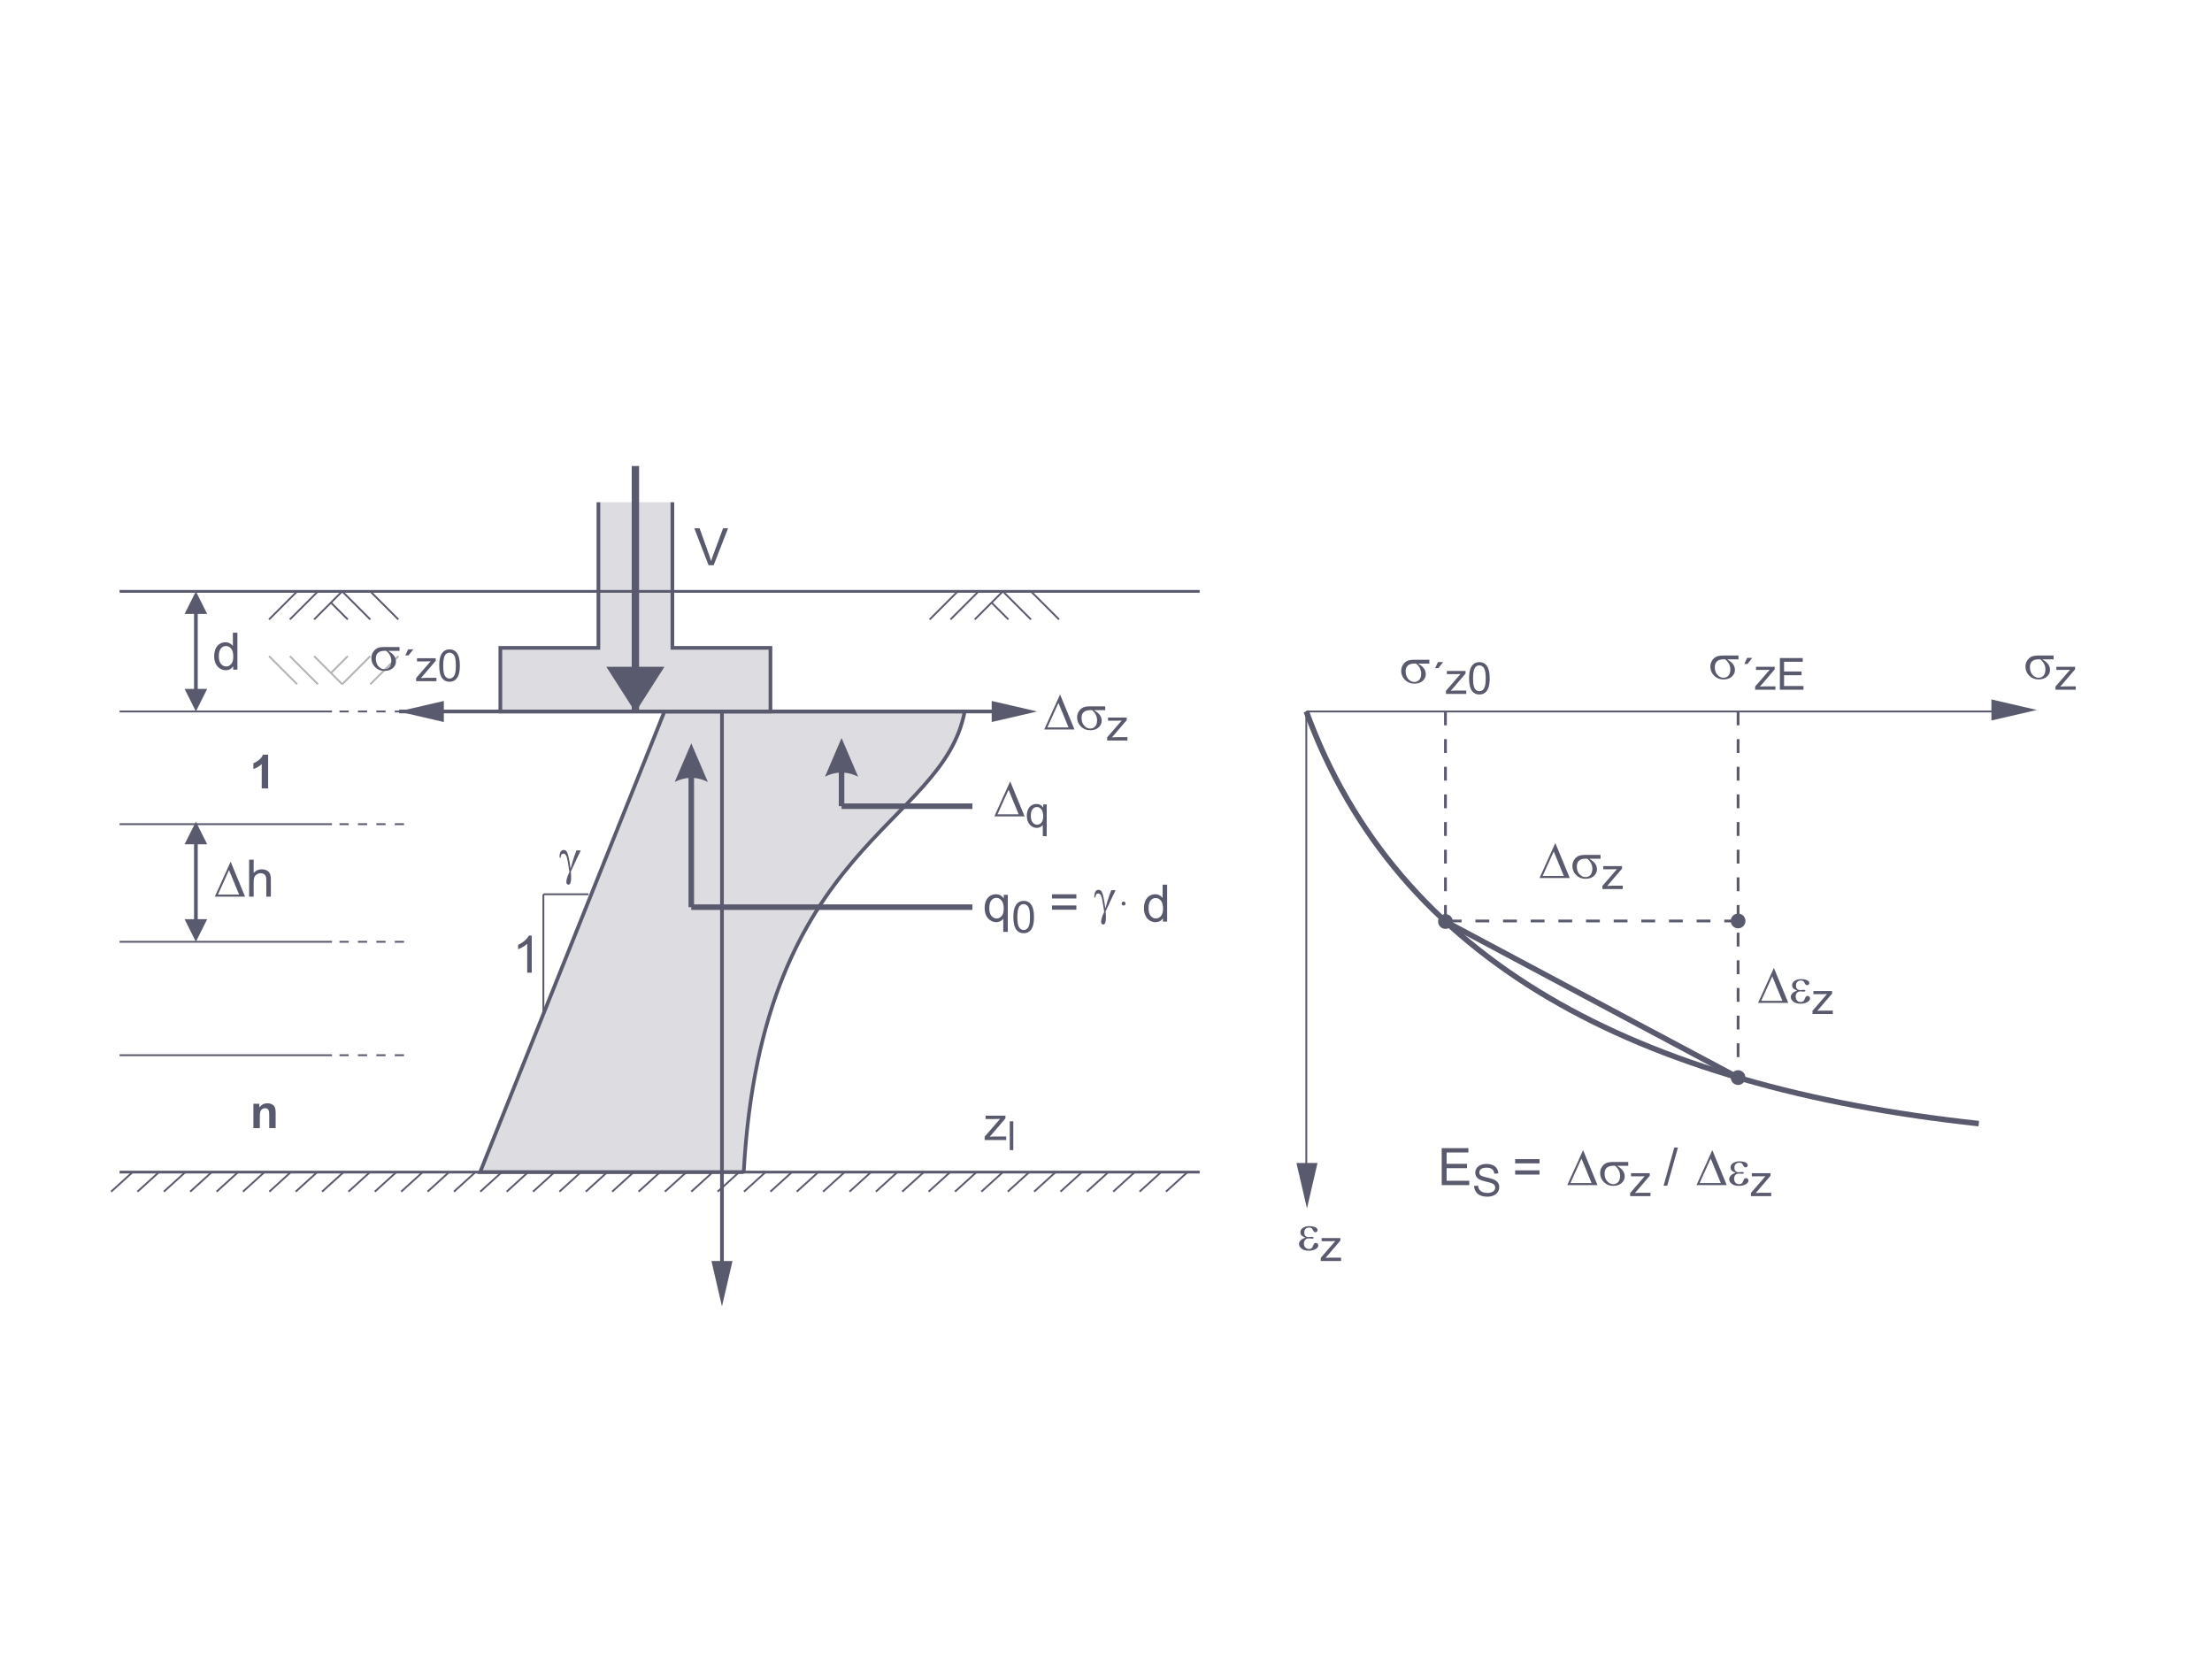 <?xml version="1.0" encoding="UTF-8"?>
<!DOCTYPE svg PUBLIC "-//W3C//DTD SVG 1.1//EN" "http://www.w3.org/Graphics/SVG/1.1/DTD/svg11.dtd">
<!-- Creator: CorelDRAW -->
<svg xmlns="http://www.w3.org/2000/svg" xml:space="preserve" width="1200px" height="900px" version="1.1" shape-rendering="geometricPrecision" text-rendering="geometricPrecision" image-rendering="optimizeQuality" fill-rule="evenodd" clip-rule="evenodd"
viewBox="0 0 1200000 900000"
 xmlns:xlink="http://www.w3.org/1999/xlink"
 xmlns:xodm="http://www.corel.com/coreldraw/odm/2003">
 <g id="Layer_x0020_1">
  <line fill="none" stroke="#B3B3B3" stroke-width="1000" stroke-miterlimit="22.926" x1="161194" y1="371193" x2="145955" y2= "355954" />
  <line fill="none" stroke="#B3B3B3" stroke-width="1000" stroke-miterlimit="22.926" x1="172477" y1="371193" x2="157238" y2= "355954" />
  <line fill="none" stroke="#B3B3B3" stroke-width="1000" stroke-miterlimit="22.926" x1="185641" y1="371193" x2="170402" y2= "355954" />
  <line fill="none" stroke="#B3B3B3" stroke-width="1000" stroke-miterlimit="22.926" x1="185641" y1="371193" x2="200880" y2= "355954" />
  <line fill="none" stroke="#B3B3B3" stroke-width="1000" stroke-miterlimit="22.926" x1="200880" y1="371193" x2="216119" y2= "355954" />
  <line fill="none" stroke="#B3B3B3" stroke-width="1000" stroke-miterlimit="22.926" x1="179656" y1="364955" x2="188657" y2= "355954" />
  <path fill="#DCDCE1" stroke="#5A5A6E" stroke-width="2000" stroke-miterlimit="22.926" d="M403476 635862c9751,-178897 107751,-186619 119860,-249888l-105370 0 -57508 -1 -99987 249889 143005 0z"/>
  <polygon fill="#DCDCE1" points="271436,351466 324632,351466 324632,272478 364770,272478 364770,351466 417966,351466 417966,385973 271436,385973 "/>
  <polyline fill="none" stroke="#5A5A6E" stroke-width="2000" stroke-miterlimit="22.926" points="364770,272478 364770,351466 417966,351466 417966,385973 271436,385973 271436,351466 324632,351466 324632,272478 "/>
  <line fill="none" stroke="#5A5A6E" stroke-width="1500" stroke-miterlimit="22.926" x1="64869" y1="320817" x2="650812" y2= "320817" />
  <path fill="#5A5A6E" fill-rule="nonzero" d="M534166 618471l0 -1824 8366 -9656c-950,51 -1786,76 -2507,76l-5350 0 0 -1807 10767 0 0 1472 -7161 8375 -1370 1557c1005,-85 1947,-128 2825,-128l6114 0 0 1935 -11684 0z"/>
  <polygon id="_1" fill="#5A5A6E" fill-rule="nonzero" points="547793,623926 547793,608304 549714,608304 549714,623926 "/>
  <path fill="#5A5A6E" fill-rule="nonzero" d="M145464 427724l-3488 0 0 -13195c-1273,1197 -2774,2084 -4506,2656l0 -3182c913,-297 1901,-861 2966,-1697 1069,-831 1799,-1803 2198,-2910l2830 0 0 18328z"/>
  <path fill="#5A5A6E" fill-rule="nonzero" d="M149536 612006l-3487 0 0 -6733c0,-1426 -76,-2347 -225,-2762 -153,-420 -394,-743 -734,-976 -339,-233 -747,-348 -1222,-348 -611,0 -1158,165 -1642,496 -487,331 -819,773 -997,1315 -182,548 -271,1558 -271,3034l0 5974 -3488 0 0 -13212 3233 0 0 1939c1159,-1480 2614,-2219 4374,-2219 773,0 1481,140 2122,416 645,280 1128,632 1455,1061 331,432 560,920 687,1467 132,548 195,1328 195,2347l0 8201z"/>
  <line fill="none" stroke="#5A5A6E" stroke-width="500" stroke-miterlimit="22.926" x1="360458" y1="385973" x2="260471" y2= "635861" />
  <line fill="none" stroke="#5A5A6E" stroke-width="1500" stroke-miterlimit="22.926" x1="64869" y1="635862" x2="650812" y2= "635862" />
  <path fill="none" stroke="#5A5A6E" stroke-width="500" stroke-miterlimit="22.926" d="M523336 385973c-12109,63270 -110109,70992 -119860,249889"/>
  <line fill="none" stroke="#5A5A6E" stroke-width="1000" stroke-miterlimit="22.926" x1="1098836" y1="385974" x2="708666" y2= "385974" />
  <line fill="none" stroke="#5A5A6E" stroke-width="1000" stroke-miterlimit="22.926" x1="708666" y1="651583" x2="708666" y2= "385974" />
  <path fill="none" stroke="#5A5A6E" stroke-width="3000" stroke-miterlimit="22.926" d="M708666 385974c49542,135657 179055,203481 364830,223584"/>
  <circle fill="#5A5A6E" cx="942909" cy="584584" r="4000"/>
  <line fill="none" stroke="#5A5A6E" stroke-width="1500" stroke-miterlimit="22.926" stroke-dasharray="7500 7500" x1="784151" y1="385974" x2="784151" y2= "499916" />
  <line fill="none" stroke="#5A5A6E" stroke-width="1500" stroke-miterlimit="22.926" stroke-dasharray="7500 7500" x1="942909" y1="385974" x2="942909" y2= "584584" />
  <circle fill="#5A5A6E" cx="784151" cy="499916" r="4000"/>
  <line fill="none" stroke="#5A5A6E" stroke-width="1500" stroke-miterlimit="22.926" stroke-dasharray="7500 7500" x1="942909" y1="499627" x2="784151" y2= "499627" />
  <circle fill="#5A5A6E" cx="942909" cy="499627" r="4000"/>
  <polygon fill="#5A5A6E" fill-rule="nonzero" points="782118,642910 782118,622862 796594,622862 796594,625214 784778,625214 784778,631374 795838,631374 795838,633726 784778,633726 784778,640558 797070,640558 797070,642910 "/>
  <path id="_1_25" fill="#5A5A6E" fill-rule="nonzero" d="M799686 643390l2136 -192c100,864 336,1572 708,2128 372,552 948,1000 1728,1344 780,340 1660,512 2636,512 868,0 1632,-128 2296,-388 664,-260 1156,-616 1480,-1068 324,-452 488,-944 488,-1472 0,-536 -156,-1004 -468,-1408 -312,-400 -828,-736 -1548,-1012 -460,-176 -1480,-456 -3060,-836 -1580,-380 -2684,-736 -3316,-1072 -820,-432 -1428,-968 -1828,-1604 -404,-636 -604,-1352 -604,-2140 0,-872 248,-1684 740,-2436 492,-756 1208,-1328 2156,-1720 944,-392 1996,-588 3152,-588 1272,0 2396,204 3368,616 972,408 1720,1012 2244,1812 524,796 804,1700 844,2708l-2184 168c-116,-1084 -512,-1904 -1188,-2456 -676,-556 -1676,-832 -2996,-832 -1376,0 -2380,252 -3008,756 -628,504 -944,1112 -944,1824 0,616 224,1124 668,1524 440,396 1580,808 3428,1224 1848,420 3116,784 3804,1096 996,460 1736,1040 2212,1748 476,704 712,1516 712,2436 0,916 -260,1772 -784,2580 -524,808 -1272,1436 -2252,1884 -980,448 -2080,672 -3308,672 -1552,0 -2852,-228 -3900,-680 -1052,-452 -1872,-1132 -2468,-2044 -600,-908 -912,-1936 -944,-3084z"/>
  <path fill="#5A5A6E" fill-rule="nonzero" d="M835181 631122l-13216 0 0 -2296 13216 0 0 2296zm0 6076l-13216 0 0 -2296 13216 0 0 2296z"/>
  <path fill="#5A5A6E" fill-rule="nonzero" d="M866642 642910l-16408 0 8582 -18984 7826 18984zm-3225 -1120l-5474 -13277 -6001 13277 11475 0z"/>
  <path id="_1_26" fill="#5A5A6E" fill-rule="nonzero" d="M883326 632438l-6146 0c1381,765 2431,1614 3145,2543 714,933 1069,2007 1069,3229 0,1405 -565,2609 -1694,3612 -1130,1004 -2646,1508 -4541,1508 -1993,0 -3678,-682 -5045,-2040 -1367,-1362 -2048,-3005 -2048,-4928 0,-1162 289,-2207 863,-3150 574,-938 1297,-1647 2179,-2128 877,-480 2226,-718 4042,-718l8176 0 0 2072zm-7168 0c-383,-19 -677,-28 -878,-28 -1628,0 -2837,364 -3626,1096 -788,733 -1181,1764 -1181,3099 0,1746 472,3150 1410,4209 938,1060 2049,1592 3332,1592 1073,0 1955,-387 2651,-1158 690,-770 1036,-1880 1036,-3331 0,-2101 -915,-3930 -2744,-5479z"/>
  <path id="_2" fill="#5A5A6E" fill-rule="nonzero" d="M884354 648910l0 -1720 7888 -9104c-896,48 -1684,72 -2364,72l-5044 0 0 -1704 10152 0 0 1388 -6752 7896 -1292 1468c948,-80 1836,-120 2664,-120l5764 0 0 1824 -11016 0z"/>
  <polygon fill="#5A5A6E" fill-rule="nonzero" points="902481,643246 908305,622526 910288,622526 904464,643246 "/>
  <path fill="#5A5A6E" fill-rule="nonzero" d="M936749 642910l-16408 0 8582 -18984 7826 18984zm-3225 -1120l-5474 -13277 -6001 13277 11475 0z"/>
  <path id="_1_27" fill="#5A5A6E" fill-rule="nonzero" d="M941537 636208c-1078,-401 -1801,-830 -2165,-1288 -369,-457 -551,-1003 -551,-1633 0,-849 354,-1554 1064,-2123 966,-775 2235,-1162 3812,-1162 934,0 1778,107 2525,326 747,220 1251,509 1521,859 267,355 402,682 402,994 0,285 -117,541 -355,775 -233,233 -509,350 -817,350 -499,0 -914,-327 -1246,-985 -331,-658 -606,-1059 -826,-1204 -354,-238 -788,-359 -1306,-359 -822,0 -1470,242 -1951,723 -481,481 -723,1129 -723,1955 0,808 200,1424 602,1858 401,429 952,644 1652,644 238,0 499,-19 779,-52 448,-60 798,-88 1055,-88 392,0 658,46 798,144 140,94 210,211 210,346 0,135 -56,238 -178,312 -163,117 -452,178 -858,178 -94,0 -243,-14 -453,-42 -476,-66 -863,-98 -1162,-98 -765,0 -1395,252 -1881,751 -489,504 -732,1162 -732,1983 0,957 252,1699 760,2236 504,532 1162,798 1965,798 644,0 1176,-196 1587,-584 233,-228 485,-699 751,-1414 173,-471 313,-765 425,-872 289,-289 602,-434 928,-434 383,0 710,130 971,392 266,266 397,592 397,980 0,625 -360,1204 -1083,1727 -1045,751 -2385,1129 -4009,1129 -1717,0 -3038,-378 -3961,-1134 -929,-751 -1391,-1592 -1391,-2511 0,-653 252,-1279 746,-1867 500,-592 1401,-1129 2698,-1610z"/>
  <path id="_2_28" fill="#5A5A6E" fill-rule="nonzero" d="M949868 648910l0 -1720 7888 -9104c-896,48 -1684,72 -2364,72l-5044 0 0 -1704 10152 0 0 1388 -6752 7896 -1292 1468c948,-80 1836,-120 2664,-120l5764 0 0 1824 -11016 0z"/>
  <path fill="#5A5A6E" fill-rule="nonzero" d="M708169 671386c-1078,-401 -1801,-831 -2165,-1288 -369,-457 -551,-1003 -551,-1633 0,-850 355,-1554 1064,-2123 966,-775 2235,-1163 3813,-1163 933,0 1778,108 2524,327 747,220 1251,509 1522,859 266,354 401,681 401,994 0,284 -117,541 -355,774 -233,234 -508,350 -816,350 -500,0 -915,-326 -1246,-984 -332,-658 -607,-1060 -826,-1204 -355,-238 -789,-360 -1307,-360 -821,0 -1470,243 -1951,724 -480,480 -723,1129 -723,1955 0,807 201,1423 602,1857 401,430 952,644 1652,644 238,0 499,-18 779,-51 449,-61 798,-89 1055,-89 392,0 658,47 798,145 140,93 210,210 210,345 0,136 -56,239 -177,313 -164,117 -453,178 -859,178 -93,0 -243,-15 -453,-43 -476,-65 -863,-98 -1162,-98 -765,0 -1395,252 -1880,752 -490,504 -733,1162 -733,1983 0,957 252,1699 761,2235 504,533 1162,798 1964,798 644,0 1177,-195 1587,-583 234,-229 486,-700 751,-1414 173,-471 313,-765 425,-873 289,-289 602,-434 929,-434 382,0 709,131 971,392 265,266 396,593 396,980 0,626 -359,1204 -1083,1727 -1045,751 -2384,1130 -4008,1130 -1718,0 -3038,-379 -3962,-1135 -929,-751 -1391,-1591 -1391,-2510 0,-654 252,-1279 747,-1867 499,-593 1400,-1129 2697,-1610z"/>
  <path id="_1_29" fill="#5A5A6E" fill-rule="nonzero" d="M716501 684088l0 -1721 7888 -9104c-896,49 -1685,72 -2364,72l-5045 0 0 -1703 10152 0 0 1387 -6751 7897 -1292 1468c948,-81 1836,-121 2664,-121l5764 0 0 1825 -11016 0z"/>
  <path fill="#5A5A6E" fill-rule="nonzero" d="M851589 476320l-16408 0 8582 -18984 7826 18984zm-3225 -1120l-5474 -13277 -6001 13277 11475 0z"/>
  <path id="_1_30" fill="#5A5A6E" fill-rule="nonzero" d="M868273 465848l-6146 0c1381,765 2431,1614 3145,2543 714,933 1069,2007 1069,3230 0,1404 -565,2608 -1694,3611 -1130,1004 -2647,1508 -4541,1508 -1993,0 -3678,-682 -5045,-2040 -1367,-1362 -2048,-3005 -2048,-4928 0,-1162 289,-2207 863,-3149 574,-938 1297,-1648 2179,-2128 877,-481 2226,-719 4041,-719l8177 0 0 2072zm-7169 0c-382,-19 -676,-28 -877,-28 -1628,0 -2837,364 -3626,1096 -789,733 -1181,1764 -1181,3099 0,1746 472,3150 1410,4209 938,1060 2049,1592 3332,1592 1073,0 1955,-387 2651,-1158 690,-769 1036,-1880 1036,-3331 0,-2101 -915,-3930 -2745,-5479z"/>
  <path id="_2_31" fill="#5A5A6E" fill-rule="nonzero" d="M869300 482320l0 -1720 7888 -9104c-896,48 -1684,72 -2363,72l-5045 0 0 -1704 10152 0 0 1388 -6751 7896 -1292 1468c947,-80 1836,-120 2664,-120l5763 0 0 1824 -11016 0z"/>
  <path fill="#5A5A6E" fill-rule="nonzero" d="M970148 544075l-16408 0 8582 -18984 7826 18984zm-3225 -1120l-5474 -13277 -6001 13277 11475 0z"/>
  <path id="_1_32" fill="#5A5A6E" fill-rule="nonzero" d="M974936 537373c-1078,-401 -1801,-830 -2165,-1288 -369,-457 -551,-1003 -551,-1633 0,-849 355,-1554 1064,-2123 966,-775 2236,-1162 3813,-1162 933,0 1778,107 2525,326 746,220 1250,509 1521,859 266,355 401,681 401,994 0,285 -117,541 -354,775 -234,233 -509,350 -817,350 -499,0 -915,-327 -1246,-985 -331,-658 -607,-1059 -826,-1204 -355,-238 -789,-359 -1307,-359 -821,0 -1470,242 -1950,723 -481,481 -724,1129 -724,1955 0,808 201,1424 602,1858 402,429 952,644 1652,644 238,0 499,-19 780,-52 448,-60 797,-88 1054,-88 392,0 658,46 798,144 140,94 210,210 210,346 0,135 -56,238 -177,312 -163,117 -453,178 -859,178 -93,0 -242,-14 -452,-42 -476,-66 -864,-98 -1162,-98 -766,0 -1396,252 -1881,751 -490,504 -733,1162 -733,1983 0,957 252,1699 761,2236 504,532 1162,798 1965,798 644,0 1176,-196 1586,-584 234,-228 486,-700 752,-1414 172,-471 312,-765 424,-872 290,-290 602,-434 929,-434 383,0 709,130 971,392 266,266 396,592 396,980 0,625 -359,1204 -1083,1726 -1045,752 -2384,1130 -4008,1130 -1718,0 -3038,-378 -3962,-1134 -929,-752 -1391,-1592 -1391,-2511 0,-653 252,-1279 747,-1867 499,-592 1400,-1129 2697,-1610z"/>
  <path id="_2_33" fill="#5A5A6E" fill-rule="nonzero" d="M983268 550075l0 -1720 7888 -9104c-896,48 -1684,72 -2364,72l-5044 0 0 -1704 10152 0 0 1388 -6752 7896 -1292 1468c948,-80 1836,-120 2664,-120l5764 0 0 1824 -11016 0z"/>
  <path fill="#5A5A6E" fill-rule="nonzero" d="M775408 359989l-6146 0c1382,766 2432,1615 3146,2544 714,933 1068,2006 1068,3229 0,1405 -564,2609 -1694,3612 -1129,1003 -2646,1507 -4540,1507 -1993,0 -3678,-681 -5045,-2039 -1367,-1363 -2049,-3005 -2049,-4928 0,-1162 290,-2207 864,-3150 574,-938 1297,-1647 2179,-2128 877,-481 2226,-719 4041,-719l8176 0 0 2072zm-7168 0c-382,-18 -676,-28 -877,-28 -1629,0 -2837,364 -3626,1097 -789,733 -1181,1764 -1181,3099 0,1745 472,3150 1410,4209 938,1059 2048,1591 3332,1591 1073,0 1955,-387 2650,-1157 691,-770 1036,-1881 1036,-3332 0,-2100 -914,-3929 -2744,-5479z"/>
  <polygon id="_1_34" fill="#5A5A6E" fill-rule="nonzero" points="778560,362469 780096,359181 782880,359181 780312,362469 "/>
  <path id="_2_35" fill="#5A5A6E" fill-rule="nonzero" d="M784428 376461l0 -1720 7888 -9104c-896,49 -1684,72 -2363,72l-5045 0 0 -1704 10152 0 0 1388 -6752 7897 -1292 1468c948,-81 1836,-121 2664,-121l5764 0 0 1824 -11016 0z"/>
  <path id="_3" fill="#5A5A6E" fill-rule="nonzero" d="M796969 367981c0,-2028 208,-3668 623,-4908 421,-1244 1040,-2200 1865,-2868 820,-668 1856,-1000 3103,-1000 921,0 1728,185 2429,556 696,372 1272,908 1720,1609 448,695 800,1548 1056,2551 260,1004 388,2360 388,4060 0,2016 -208,3649 -620,4888 -412,1245 -1032,2200 -1856,2872 -820,673 -1861,1008 -3117,1008 -1651,0 -2952,-587 -3895,-1767 -1132,-1440 -1696,-3773 -1696,-7001zm2160 9c0,2827 328,4707 988,5635 660,932 1476,1396 2443,1396 968,0 1785,-468 2444,-1400 661,-936 989,-2812 989,-5631 0,-2829 -328,-4708 -989,-5637 -655,-932 -1479,-1396 -2467,-1396 -968,0 -1745,413 -2324,1232 -724,1044 -1084,2980 -1084,5801z"/>
  <path fill="#5A5A6E" fill-rule="nonzero" d="M943124 357703l-6146 0c1381,765 2431,1614 3145,2543 714,933 1069,2007 1069,3229 0,1405 -565,2609 -1694,3612 -1130,1004 -2646,1508 -4541,1508 -1993,0 -3678,-682 -5045,-2040 -1367,-1362 -2048,-3005 -2048,-4928 0,-1162 289,-2207 863,-3150 574,-938 1297,-1647 2179,-2128 877,-480 2226,-718 4042,-718l8176 0 0 2072zm-7168 0c-383,-19 -677,-28 -878,-28 -1628,0 -2837,364 -3626,1096 -788,733 -1181,1764 -1181,3099 0,1745 472,3150 1410,4209 938,1060 2049,1592 3332,1592 1073,0 1955,-388 2651,-1158 690,-770 1036,-1880 1036,-3332 0,-2100 -915,-3929 -2744,-5478z"/>
  <polygon id="_1_36" fill="#5A5A6E" fill-rule="nonzero" points="946276,360183 947812,356895 950596,356895 948028,360183 "/>
  <path id="_2_37" fill="#5A5A6E" fill-rule="nonzero" d="M952144 374175l0 -1720 7888 -9104c-896,48 -1684,72 -2364,72l-5044 0 0 -1704 10152 0 0 1388 -6752 7896 -1292 1468c948,-80 1836,-120 2664,-120l5764 0 0 1824 -11016 0z"/>
  <polygon id="_3_38" fill="#5A5A6E" fill-rule="nonzero" points="965572,374175 965572,356991 977980,356991 977980,359007 967852,359007 967852,364287 977332,364287 977332,366303 967852,366303 967852,372159 978388,372159 978388,374175 "/>
  <polygon fill="#5A5A6E" points="1080325,379436 1104988,385151 1080325,390867 "/>
  <polygon fill="#5A5A6E" points="714741,630924 709026,655587 703310,630924 "/>
  <path fill="#5A5A6E" fill-rule="nonzero" d="M216721 353080l-6146 0c1382,766 2432,1615 3146,2543 714,934 1068,2007 1068,3230 0,1404 -564,2609 -1694,3612 -1129,1003 -2646,1507 -4540,1507 -1993,0 -3678,-681 -5045,-2039 -1367,-1363 -2049,-3006 -2049,-4928 0,-1162 290,-2208 864,-3150 574,-938 1297,-1648 2179,-2128 877,-481 2226,-719 4041,-719l8176 0 0 2072zm-7168 0c-382,-19 -676,-28 -877,-28 -1629,0 -2837,364 -3626,1097 -789,733 -1181,1764 -1181,3098 0,1746 472,3151 1410,4210 938,1059 2048,1591 3332,1591 1073,0 1955,-387 2650,-1157 691,-770 1036,-1881 1036,-3332 0,-2100 -914,-3929 -2744,-5479z"/>
  <polygon id="_1_39" fill="#5A5A6E" fill-rule="nonzero" points="219873,355560 221409,352272 224193,352272 221625,355560 "/>
  <path id="_2_40" fill="#5A5A6E" fill-rule="nonzero" d="M225741 369552l0 -1720 7888 -9104c-896,48 -1684,72 -2364,72l-5044 0 0 -1704 10152 0 0 1388 -6752 7896 -1292 1468c948,-80 1836,-120 2664,-120l5764 0 0 1824 -11016 0z"/>
  <path id="_3_41" fill="#5A5A6E" fill-rule="nonzero" d="M238282 361072c0,-2028 208,-3668 623,-4908 421,-1244 1040,-2200 1864,-2868 821,-668 1857,-1000 3104,-1000 921,0 1728,184 2429,556 695,372 1271,908 1720,1608 448,696 800,1548 1056,2552 259,1004 388,2360 388,4060 0,2016 -208,3648 -620,4888 -412,1244 -1032,2200 -1856,2872 -821,672 -1861,1008 -3117,1008 -1651,0 -2952,-588 -3896,-1768 -1131,-1440 -1695,-3772 -1695,-7000zm2160 8c0,2828 327,4708 988,5636 660,932 1476,1396 2443,1396 968,0 1785,-468 2444,-1400 661,-936 989,-2812 989,-5632 0,-2828 -328,-4708 -989,-5636 -655,-932 -1480,-1396 -2467,-1396 -968,0 -1745,412 -2325,1232 -723,1044 -1083,2980 -1083,5800z"/>
  <path fill="#5A5A6E" fill-rule="nonzero" d="M582897 395733l-16408 0 8583 -18984 7825 18984zm-3224 -1120l-5474 -13276 -6001 13276 11475 0z"/>
  <path id="_1_42" fill="#5A5A6E" fill-rule="nonzero" d="M599581 385261l-6146 0c1381,766 2431,1615 3145,2544 714,933 1069,2006 1069,3229 0,1405 -565,2609 -1694,3612 -1129,1003 -2646,1507 -4541,1507 -1992,0 -3677,-681 -5044,-2039 -1368,-1363 -2049,-3005 -2049,-4928 0,-1162 289,-2207 863,-3150 574,-938 1298,-1647 2179,-2128 878,-481 2226,-719 4042,-719l8176 0 0 2072zm-7168 0c-383,-18 -677,-28 -878,-28 -1628,0 -2837,364 -3625,1097 -789,733 -1181,1764 -1181,3099 0,1745 471,3150 1409,4209 938,1059 2049,1591 3332,1591 1073,0 1956,-387 2651,-1157 690,-770 1036,-1881 1036,-3332 0,-2100 -915,-3929 -2744,-5479z"/>
  <path id="_2_43" fill="#5A5A6E" fill-rule="nonzero" d="M600609 401733l0 -1720 7888 -9104c-896,49 -1684,72 -2364,72l-5044 0 0 -1704 10152 0 0 1388 -6752 7897 -1292 1468c948,-81 1836,-121 2664,-121l5764 0 0 1824 -11016 0z"/>
  <path fill="#5A5A6E" fill-rule="nonzero" d="M555842 442865l-16408 0 8582 -18984 7826 18984zm-3225 -1120l-5474 -13276 -6001 13276 11475 0z"/>
  <path id="_1_44" fill="#5A5A6E" fill-rule="nonzero" d="M565718 453642l0 -6113c-328,461 -788,840 -1376,1145 -588,303 -1216,455 -1880,455 -1476,0 -2744,-588 -3812,-1768 -1065,-1175 -1596,-2791 -1596,-4840 0,-1248 216,-2368 648,-3360 436,-988 1064,-1740 1888,-2248 824,-512 1728,-768 2712,-768 1540,0 2748,644 3632,1936l0 -1672 1896 0 0 17233 -2112 0zm-6504 -11041c0,1600 336,2800 1008,3600 671,800 1476,1200 2416,1200 900,0 1672,-380 2324,-1139 648,-765 972,-1921 972,-3473 0,-1656 -344,-2899 -1028,-3736 -684,-836 -1484,-1251 -2408,-1251 -916,0 -1692,387 -2328,1163 -636,776 -956,1988 -956,3636z"/>
  <path fill="#5A5A6E" fill-rule="nonzero" d="M544273 505548l0 -7131c-382,537 -919,981 -1605,1335 -686,355 -1419,532 -2193,532 -1722,0 -3201,-686 -4448,-2063 -1241,-1372 -1861,-3257 -1861,-5646 0,-1456 252,-2763 756,-3920 508,-1153 1241,-2030 2202,-2623 962,-597 2016,-896 3164,-896 1797,0 3206,751 4237,2259l0 -1951 2213 0 0 20104 -2465 0zm-7587 -12880c0,1867 392,3267 1175,4200 784,933 1722,1400 2819,1400 1050,0 1951,-443 2712,-1330 756,-891 1133,-2240 1133,-4051 0,-1932 -401,-3383 -1199,-4358 -798,-976 -1731,-1461 -2809,-1461 -1069,0 -1974,453 -2716,1358 -742,905 -1115,2319 -1115,4242z"/>
  <path id="_1_45" fill="#5A5A6E" fill-rule="nonzero" d="M549752 497496c0,-2028 208,-3668 624,-4908 420,-1244 1040,-2200 1864,-2868 820,-668 1856,-1000 3104,-1000 920,0 1728,184 2428,556 696,372 1272,908 1720,1608 448,696 800,1548 1056,2552 260,1004 388,2360 388,4060 0,2016 -208,3648 -620,4888 -412,1244 -1032,2200 -1856,2872 -820,672 -1860,1008 -3116,1008 -1652,0 -2952,-588 -3896,-1768 -1132,-1440 -1696,-3772 -1696,-7000zm2160 8c0,2828 328,4708 988,5636 660,932 1476,1396 2444,1396 968,0 1784,-468 2444,-1400 660,-936 988,-2812 988,-5632 0,-2828 -328,-4708 -988,-5636 -656,-932 -1480,-1396 -2468,-1396 -968,0 -1744,412 -2324,1232 -724,1044 -1084,2980 -1084,5800z"/>
  <path fill="#5A5A6E" fill-rule="nonzero" d="M583921 487432l-13216 0 0 -2296 13216 0 0 2296zm0 6076l-13216 0 0 -2296 13216 0 0 2296z"/>
  <path fill="#5A5A6E" fill-rule="nonzero" d="M602873 482944l2324 0c-145,327 -896,1890 -2254,4681 -564,1171 -970,2058 -1218,2660 -107,247 -233,513 -368,807l-1573 3369c65,584 112,1120 135,1615 28,490 42,938 42,1339 0,1242 -89,2198 -271,2875 -130,476 -298,803 -508,980 -205,177 -434,266 -682,266 -298,0 -564,-126 -797,-383 -229,-256 -346,-583 -346,-984 0,-705 140,-1512 420,-2432 280,-914 700,-1946 1256,-3084 -668,-4690 -1195,-7518 -1592,-8489 -396,-971 -947,-1456 -1647,-1456 -429,0 -765,131 -1013,397 -247,266 -434,858 -560,1787l-532 0c0,-275 0,-481 0,-616 0,-1260 248,-2207 738,-2847 373,-471 872,-709 1498,-709 546,0 989,163 1334,495 476,462 896,1474 1270,3033 475,2025 839,4228 1106,6613l1185 -4070c532,-1824 1218,-3775 2053,-5847z"/>
  <circle fill="#5A5A6E" cx="609540" cy="490177" r="1060"/>
  <line fill="none" stroke="#5A5A6E" stroke-width="4000" stroke-miterlimit="22.926" x1="344701" y1="385973" x2="344701" y2= "252808" />
  <polygon fill="#5A5A6E" points="360458,361737 344701,386399 328944,361737 "/>
  <line fill="none" stroke="#5A5A6E" stroke-width="1000" stroke-miterlimit="22.926" x1="161194" y1="320816" x2="145955" y2= "336055" />
  <line fill="none" stroke="#5A5A6E" stroke-width="1000" stroke-miterlimit="22.926" x1="172477" y1="320816" x2="157238" y2= "336055" />
  <line fill="none" stroke="#5A5A6E" stroke-width="1000" stroke-miterlimit="22.926" x1="185641" y1="320816" x2="170402" y2= "336055" />
  <line fill="none" stroke="#5A5A6E" stroke-width="1000" stroke-miterlimit="22.926" x1="185641" y1="320816" x2="200880" y2= "336055" />
  <line fill="none" stroke="#5A5A6E" stroke-width="1000" stroke-miterlimit="22.926" x1="200880" y1="320816" x2="216119" y2= "336055" />
  <line fill="none" stroke="#5A5A6E" stroke-width="1000" stroke-miterlimit="22.926" x1="179656" y1="327054" x2="188657" y2= "336055" />
  <g>
   <path fill="#5A5A6E" fill-rule="nonzero" d="M106269 385974l-6120 -12245 12244 0 -6124 12245zm1000 -53553l0 41949 -2000 0 0 -41949 2000 0zm-1000 -11604l6124 12244 -12244 0 6120 -12244z"/>
  </g>
  <line fill="none" stroke="#5A5A6E" stroke-width="2000" stroke-miterlimit="22.926" x1="216545" y1="385974" x2="556069" y2= "385974" />
  <polygon fill="#5A5A6E" points="240781,391689 216119,385974 240781,380258 "/>
  <polygon fill="#5A5A6E" points="537993,391689 562656,385974 537993,380258 "/>
  <line fill="none" stroke="#5A5A6E" stroke-width="1000" stroke-miterlimit="22.926" x1="64869" y1="447105" x2="180111" y2= "447105" />
  <line fill="none" stroke="#5A5A6E" stroke-width="1000" stroke-miterlimit="22.926" x1="71956" y1="635862" x2="60271" y2= "646466" />
  <line fill="none" stroke="#5A5A6E" stroke-width="1000" stroke-miterlimit="22.926" x1="86263" y1="635862" x2="74578" y2= "646466" />
  <line fill="none" stroke="#5A5A6E" stroke-width="1000" stroke-miterlimit="22.926" x1="100569" y1="635862" x2="88884" y2= "646466" />
  <line fill="none" stroke="#5A5A6E" stroke-width="1000" stroke-miterlimit="22.926" x1="114876" y1="635862" x2="103191" y2= "646466" />
  <line fill="none" stroke="#5A5A6E" stroke-width="1000" stroke-miterlimit="22.926" x1="129182" y1="635862" x2="117497" y2= "646466" />
  <line fill="none" stroke="#5A5A6E" stroke-width="1000" stroke-miterlimit="22.926" x1="143489" y1="635862" x2="131804" y2= "646466" />
  <line fill="none" stroke="#5A5A6E" stroke-width="1000" stroke-miterlimit="22.926" x1="157795" y1="635862" x2="146110" y2= "646466" />
  <line fill="none" stroke="#5A5A6E" stroke-width="1000" stroke-miterlimit="22.926" x1="172102" y1="635862" x2="160417" y2= "646466" />
  <line fill="none" stroke="#5A5A6E" stroke-width="1000" stroke-miterlimit="22.926" x1="186408" y1="635862" x2="174723" y2= "646466" />
  <line fill="none" stroke="#5A5A6E" stroke-width="1000" stroke-miterlimit="22.926" x1="200715" y1="635862" x2="189030" y2= "646466" />
  <line fill="none" stroke="#5A5A6E" stroke-width="1000" stroke-miterlimit="22.926" x1="215021" y1="635862" x2="203336" y2= "646466" />
  <line fill="none" stroke="#5A5A6E" stroke-width="1000" stroke-miterlimit="22.926" x1="229327" y1="635862" x2="217642" y2= "646466" />
  <line fill="none" stroke="#5A5A6E" stroke-width="1000" stroke-miterlimit="22.926" x1="243634" y1="635862" x2="231949" y2= "646466" />
  <line fill="none" stroke="#5A5A6E" stroke-width="1000" stroke-miterlimit="22.926" x1="257940" y1="635862" x2="246255" y2= "646466" />
  <line fill="none" stroke="#5A5A6E" stroke-width="1000" stroke-miterlimit="22.926" x1="272247" y1="635862" x2="260562" y2= "646466" />
  <line fill="none" stroke="#5A5A6E" stroke-width="1000" stroke-miterlimit="22.926" x1="286553" y1="635862" x2="274868" y2= "646466" />
  <line fill="none" stroke="#5A5A6E" stroke-width="1000" stroke-miterlimit="22.926" x1="300860" y1="635862" x2="289175" y2= "646466" />
  <line fill="none" stroke="#5A5A6E" stroke-width="1000" stroke-miterlimit="22.926" x1="315166" y1="635862" x2="303481" y2= "646466" />
  <line fill="none" stroke="#5A5A6E" stroke-width="1000" stroke-miterlimit="22.926" x1="329473" y1="635862" x2="317788" y2= "646466" />
  <line fill="none" stroke="#5A5A6E" stroke-width="1000" stroke-miterlimit="22.926" x1="343779" y1="635862" x2="332094" y2= "646466" />
  <line fill="none" stroke="#5A5A6E" stroke-width="1000" stroke-miterlimit="22.926" x1="358086" y1="635862" x2="346401" y2= "646466" />
  <line fill="none" stroke="#5A5A6E" stroke-width="1000" stroke-miterlimit="22.926" x1="372392" y1="635862" x2="360707" y2= "646466" />
  <line fill="none" stroke="#5A5A6E" stroke-width="1000" stroke-miterlimit="22.926" x1="386699" y1="635862" x2="375014" y2= "646466" />
  <line fill="none" stroke="#5A5A6E" stroke-width="1000" stroke-miterlimit="22.926" x1="401005" y1="635862" x2="389320" y2= "646466" />
  <line fill="none" stroke="#5A5A6E" stroke-width="1000" stroke-miterlimit="22.926" x1="415311" y1="635862" x2="403626" y2= "646466" />
  <line fill="none" stroke="#5A5A6E" stroke-width="1000" stroke-miterlimit="22.926" x1="429618" y1="635862" x2="417933" y2= "646466" />
  <line fill="none" stroke="#5A5A6E" stroke-width="1000" stroke-miterlimit="22.926" x1="443924" y1="635862" x2="432239" y2= "646466" />
  <line fill="none" stroke="#5A5A6E" stroke-width="1000" stroke-miterlimit="22.926" x1="458231" y1="635862" x2="446546" y2= "646466" />
  <line fill="none" stroke="#5A5A6E" stroke-width="1000" stroke-miterlimit="22.926" x1="472537" y1="635862" x2="460852" y2= "646466" />
  <line fill="none" stroke="#5A5A6E" stroke-width="1000" stroke-miterlimit="22.926" x1="486844" y1="635862" x2="475159" y2= "646466" />
  <line fill="none" stroke="#5A5A6E" stroke-width="1000" stroke-miterlimit="22.926" x1="501150" y1="635862" x2="489465" y2= "646466" />
  <line fill="none" stroke="#5A5A6E" stroke-width="1000" stroke-miterlimit="22.926" x1="515457" y1="635862" x2="503772" y2= "646466" />
  <line fill="none" stroke="#5A5A6E" stroke-width="1000" stroke-miterlimit="22.926" x1="529763" y1="635862" x2="518078" y2= "646466" />
  <line fill="none" stroke="#5A5A6E" stroke-width="1000" stroke-miterlimit="22.926" x1="544070" y1="635862" x2="532385" y2= "646466" />
  <line fill="none" stroke="#5A5A6E" stroke-width="1000" stroke-miterlimit="22.926" x1="558376" y1="635862" x2="546691" y2= "646466" />
  <line fill="none" stroke="#5A5A6E" stroke-width="1000" stroke-miterlimit="22.926" x1="572683" y1="635862" x2="560998" y2= "646466" />
  <line fill="none" stroke="#5A5A6E" stroke-width="1000" stroke-miterlimit="22.926" x1="586989" y1="635862" x2="575304" y2= "646466" />
  <line fill="none" stroke="#5A5A6E" stroke-width="1000" stroke-miterlimit="22.926" x1="601295" y1="635862" x2="589610" y2= "646466" />
  <line fill="none" stroke="#5A5A6E" stroke-width="1000" stroke-miterlimit="22.926" x1="615602" y1="635862" x2="603917" y2= "646466" />
  <line fill="none" stroke="#5A5A6E" stroke-width="1000" stroke-miterlimit="22.926" x1="629908" y1="635862" x2="618223" y2= "646466" />
  <line fill="none" stroke="#5A5A6E" stroke-width="1000" stroke-miterlimit="22.926" x1="644215" y1="635862" x2="632530" y2= "646466" />
  <line fill="none" stroke="#5A5A6E" stroke-width="3000" stroke-miterlimit="22.926" x1="456541" y1="437357" x2="527514" y2= "437357" />
  <line fill="none" stroke="#5A5A6E" stroke-width="1000" stroke-miterlimit="22.926" x1="294780" y1="485137" x2="319236" y2= "485137" />
  <line fill="none" stroke="#5A5A6E" stroke-width="1000" stroke-miterlimit="22.926" stroke-dasharray="5000 5000" x1="184174" y1="447105" x2="220927" y2= "447105" />
  <line fill="none" stroke="#5A5A6E" stroke-width="1000" stroke-miterlimit="22.926" x1="64869" y1="510917" x2="180111" y2= "510917" />
  <line fill="none" stroke="#5A5A6E" stroke-width="1000" stroke-miterlimit="22.926" stroke-dasharray="5000 5000" x1="184174" y1="510917" x2="220927" y2= "510917" />
  <line fill="none" stroke="#5A5A6E" stroke-width="1000" stroke-miterlimit="22.926" x1="64869" y1="572444" x2="180111" y2= "572444" />
  <line fill="none" stroke="#5A5A6E" stroke-width="1000" stroke-miterlimit="22.926" stroke-dasharray="5000 5000" x1="184174" y1="572444" x2="220927" y2= "572444" />
  <line fill="none" stroke="#5A5A6E" stroke-width="1000" stroke-miterlimit="22.926" x1="294780" y1="485137" x2="294780" y2= "550116" />
  <path fill="#5A5A6E" fill-rule="nonzero" d="M630878 499976l0 -1843c-919,1432 -2272,2151 -4060,2151 -1157,0 -2221,-317 -3187,-956 -971,-635 -1722,-1527 -2259,-2665 -532,-1144 -798,-2455 -798,-3939 0,-1447 243,-2758 724,-3939 485,-1176 1208,-2081 2174,-2706 962,-630 2044,-943 3234,-943 878,0 1657,187 2338,555 682,369 1237,854 1666,1447l0 -7210 2464 0 0 20048 -2296 0zm-7784 -7247c0,1857 392,3243 1181,4162 784,920 1713,1377 2781,1377 1078,0 1993,-439 2749,-1316 751,-877 1129,-2217 1129,-4018 0,-1979 -382,-3434 -1152,-4363 -766,-929 -1713,-1391 -2838,-1391 -1096,0 -2011,443 -2748,1335 -733,891 -1102,2296 -1102,4214z"/>
  <path fill="#5A5A6E" fill-rule="nonzero" d="M288461 527692l-2464 0 0 -15689c-593,569 -1372,1134 -2333,1699 -962,564 -1830,989 -2595,1269l0 -2380c1377,-644 2581,-1428 3612,-2352 1032,-919 1764,-1811 2193,-2679l1587 0 0 20132z"/>
  <path fill="#5A5A6E" fill-rule="nonzero" d="M312754 461336l2324 0c-145,327 -896,1890 -2254,4681 -565,1171 -971,2058 -1218,2660 -108,247 -234,513 -369,807l-1573 3369c66,584 112,1120 136,1615 28,490 42,938 42,1339 0,1242 -89,2198 -271,2875 -131,476 -299,803 -509,980 -205,177 -434,266 -681,266 -299,0 -565,-126 -798,-383 -229,-256 -345,-583 -345,-984 0,-705 140,-1512 420,-2432 280,-914 700,-1946 1255,-3084 -667,-4690 -1195,-7518 -1591,-8489 -397,-971 -948,-1456 -1648,-1456 -429,0 -765,131 -1012,397 -248,266 -434,858 -560,1787l-532 0c0,-275 0,-481 0,-616 0,-1260 247,-2207 737,-2847 373,-471 873,-709 1498,-709 546,0 989,163 1335,495 476,462 896,1474 1269,3033 476,2025 840,4228 1106,6613l1185 -4070c532,-1824 1218,-3775 2054,-5847z"/>
  <line fill="none" stroke="#5A5A6E" stroke-width="2000" stroke-miterlimit="22.926" x1="391663" y1="698097" x2="391663" y2= "385974" />
  <polygon fill="#5A5A6E" points="397377,684088 391662,708750 385946,684088 "/>
  <g>
   <path fill="#5A5A6E" fill-rule="nonzero" d="M456541 400359l9001 21001 0 0 -562 -272 -563 -255 -563 -238 -562 -219 -563 -203 -562 -184 -563 -167 -562 -149 -563 -133 -562 -114 -563 -96 -562 -80 -563 -61 -563 -44 -562 -26 -563 -9 -562 9 -563 26 -562 44 -563 61 -562 80 -563 96 -563 114 -562 133 -563 149 -562 167 -563 184 -562 203 -563 219 -562 238 -563 255 -562 272 9000 -21001zm-1500 36998l0 -26444 3000 0 0 26444 -3000 0z"/>
  </g>
  <line fill="none" stroke="#5A5A6E" stroke-width="3000" stroke-miterlimit="22.926" x1="375014" y1="492128" x2="527514" y2= "492128" />
  <g>
   <path fill="#5A5A6E" fill-rule="nonzero" d="M375014 403229l9000 21001 0 0 -562 -272 -563 -255 -562 -237 -563 -220 -562 -202 -563 -185 -563 -167 -562 -149 -563 -132 -562 -114 -563 -97 -562 -79 -563 -62 -562 -44 -563 -26 -562 -9 -563 9 -563 26 -562 44 -563 62 -562 79 -563 97 -562 114 -563 132 -562 149 -563 167 -562 185 -563 202 -563 220 -562 237 -563 255 -562 272 9001 -21001zm-1501 88899l0 -78344 3001 0 0 78344 -3001 0z"/>
  </g>
  <path fill="#5A5A6E" fill-rule="nonzero" d="M384398 306627l-7747 -20048 2875 0 5208 14569c415,1167 770,2259 1050,3281 308,-1097 667,-2189 1078,-3281l5404 -14569 2707 0 -7817 20048 -2758 0z"/>
  <path fill="#5A5A6E" fill-rule="nonzero" d="M126494 363265l0 -1843c-919,1433 -2273,2151 -4060,2151 -1157,0 -2221,-317 -3187,-956 -971,-635 -1722,-1526 -2259,-2665 -532,-1143 -798,-2455 -798,-3939 0,-1446 243,-2758 723,-3938 486,-1176 1209,-2082 2175,-2707 962,-630 2044,-943 3234,-943 877,0 1657,187 2338,556 682,368 1237,854 1666,1446l0 -7210 2464 0 0 20048 -2296 0zm-7784 -7247c0,1857 392,3243 1181,4163 784,919 1713,1376 2781,1376 1078,0 1993,-438 2749,-1316 751,-877 1129,-2216 1129,-4018 0,-1978 -382,-3434 -1153,-4363 -765,-929 -1712,-1391 -2837,-1391 -1097,0 -2011,444 -2749,1335 -732,891 -1101,2296 -1101,4214z"/>
  <path fill="#5A5A6E" fill-rule="nonzero" d="M132942 486424l-16409 0 8583 -18984 7826 18984zm-3225 -1120l-5474 -13277 -6001 13277 11475 0z"/>
  <path id="_1_46" fill="#5A5A6E" fill-rule="nonzero" d="M135149 486424l0 -20048 2464 0 0 7215c1143,-1340 2585,-2007 4331,-2007 1068,0 1997,210 2790,635 789,424 1354,1008 1694,1754 341,747 509,1834 509,3253l0 9198 -2464 0 0 -9189c0,-1227 -266,-2123 -793,-2683 -532,-560 -1279,-840 -2250,-840 -723,0 -1404,186 -2044,565 -639,377 -1092,891 -1367,1540 -271,643 -406,1535 -406,2674l0 7933 -2464 0z"/>
  <g>
   <path fill="#5A5A6E" fill-rule="nonzero" d="M106269 510917l-6120 -12245 12244 0 -6124 12245zm1000 -53553l0 41948 -2000 0 0 -41948 2000 0zm-1000 -11605l6124 12245 -12244 0 6120 -12245z"/>
  </g>
  <line fill="none" stroke="#5A5A6E" stroke-width="1000" stroke-miterlimit="22.926" x1="64869" y1="385974" x2="180111" y2= "385974" />
  <line fill="none" stroke="#5A5A6E" stroke-width="1000" stroke-miterlimit="22.926" stroke-dasharray="5000 5000" x1="184174" y1="385974" x2="220927" y2= "385974" />
  <path fill="#5A5A6E" fill-rule="nonzero" d="M1114059 357703l-6146 0c1381,765 2431,1614 3145,2543 714,933 1069,2007 1069,3229 0,1405 -565,2609 -1694,3612 -1129,1004 -2646,1508 -4541,1508 -1992,0 -3677,-682 -5044,-2040 -1368,-1362 -2049,-3005 -2049,-4928 0,-1162 289,-2207 863,-3150 574,-938 1298,-1647 2180,-2128 877,-480 2226,-718 4041,-718l8176 0 0 2072zm-7168 0c-383,-19 -677,-28 -877,-28 -1629,0 -2838,364 -3626,1096 -789,733 -1181,1764 -1181,3099 0,1745 471,3150 1409,4209 938,1060 2049,1592 3332,1592 1074,0 1956,-388 2651,-1158 691,-770 1036,-1880 1036,-3332 0,-2100 -915,-3929 -2744,-5478z"/>
  <path id="_1_47" fill="#5A5A6E" fill-rule="nonzero" d="M1115087 374175l0 -1720 7888 -9104c-896,48 -1684,72 -2364,72l-5044 0 0 -1704 10152 0 0 1388 -6752 7896 -1292 1468c948,-80 1836,-120 2664,-120l5764 0 0 1824 -11016 0z"/>
  <line fill="none" stroke="#5A5A6E" stroke-width="1000" stroke-miterlimit="22.926" x1="519591" y1="320816" x2="504353" y2= "336055" />
  <line fill="none" stroke="#5A5A6E" stroke-width="1000" stroke-miterlimit="22.926" x1="530874" y1="320816" x2="515636" y2= "336055" />
  <line fill="none" stroke="#5A5A6E" stroke-width="1000" stroke-miterlimit="22.926" x1="544038" y1="320816" x2="528799" y2= "336055" />
  <line fill="none" stroke="#5A5A6E" stroke-width="1000" stroke-miterlimit="22.926" x1="544038" y1="320816" x2="559277" y2= "336055" />
  <line fill="none" stroke="#5A5A6E" stroke-width="1000" stroke-miterlimit="22.926" x1="559277" y1="320816" x2="574516" y2= "336055" />
  <line fill="none" stroke="#5A5A6E" stroke-width="1000" stroke-miterlimit="22.926" x1="538053" y1="327054" x2="547054" y2= "336055" />
  <line fill="none" stroke="#5A5A6E" stroke-width="3000" stroke-miterlimit="22.926" x1="942909" y1="584584" x2="784151" y2= "499916" />
 </g>
</svg>
